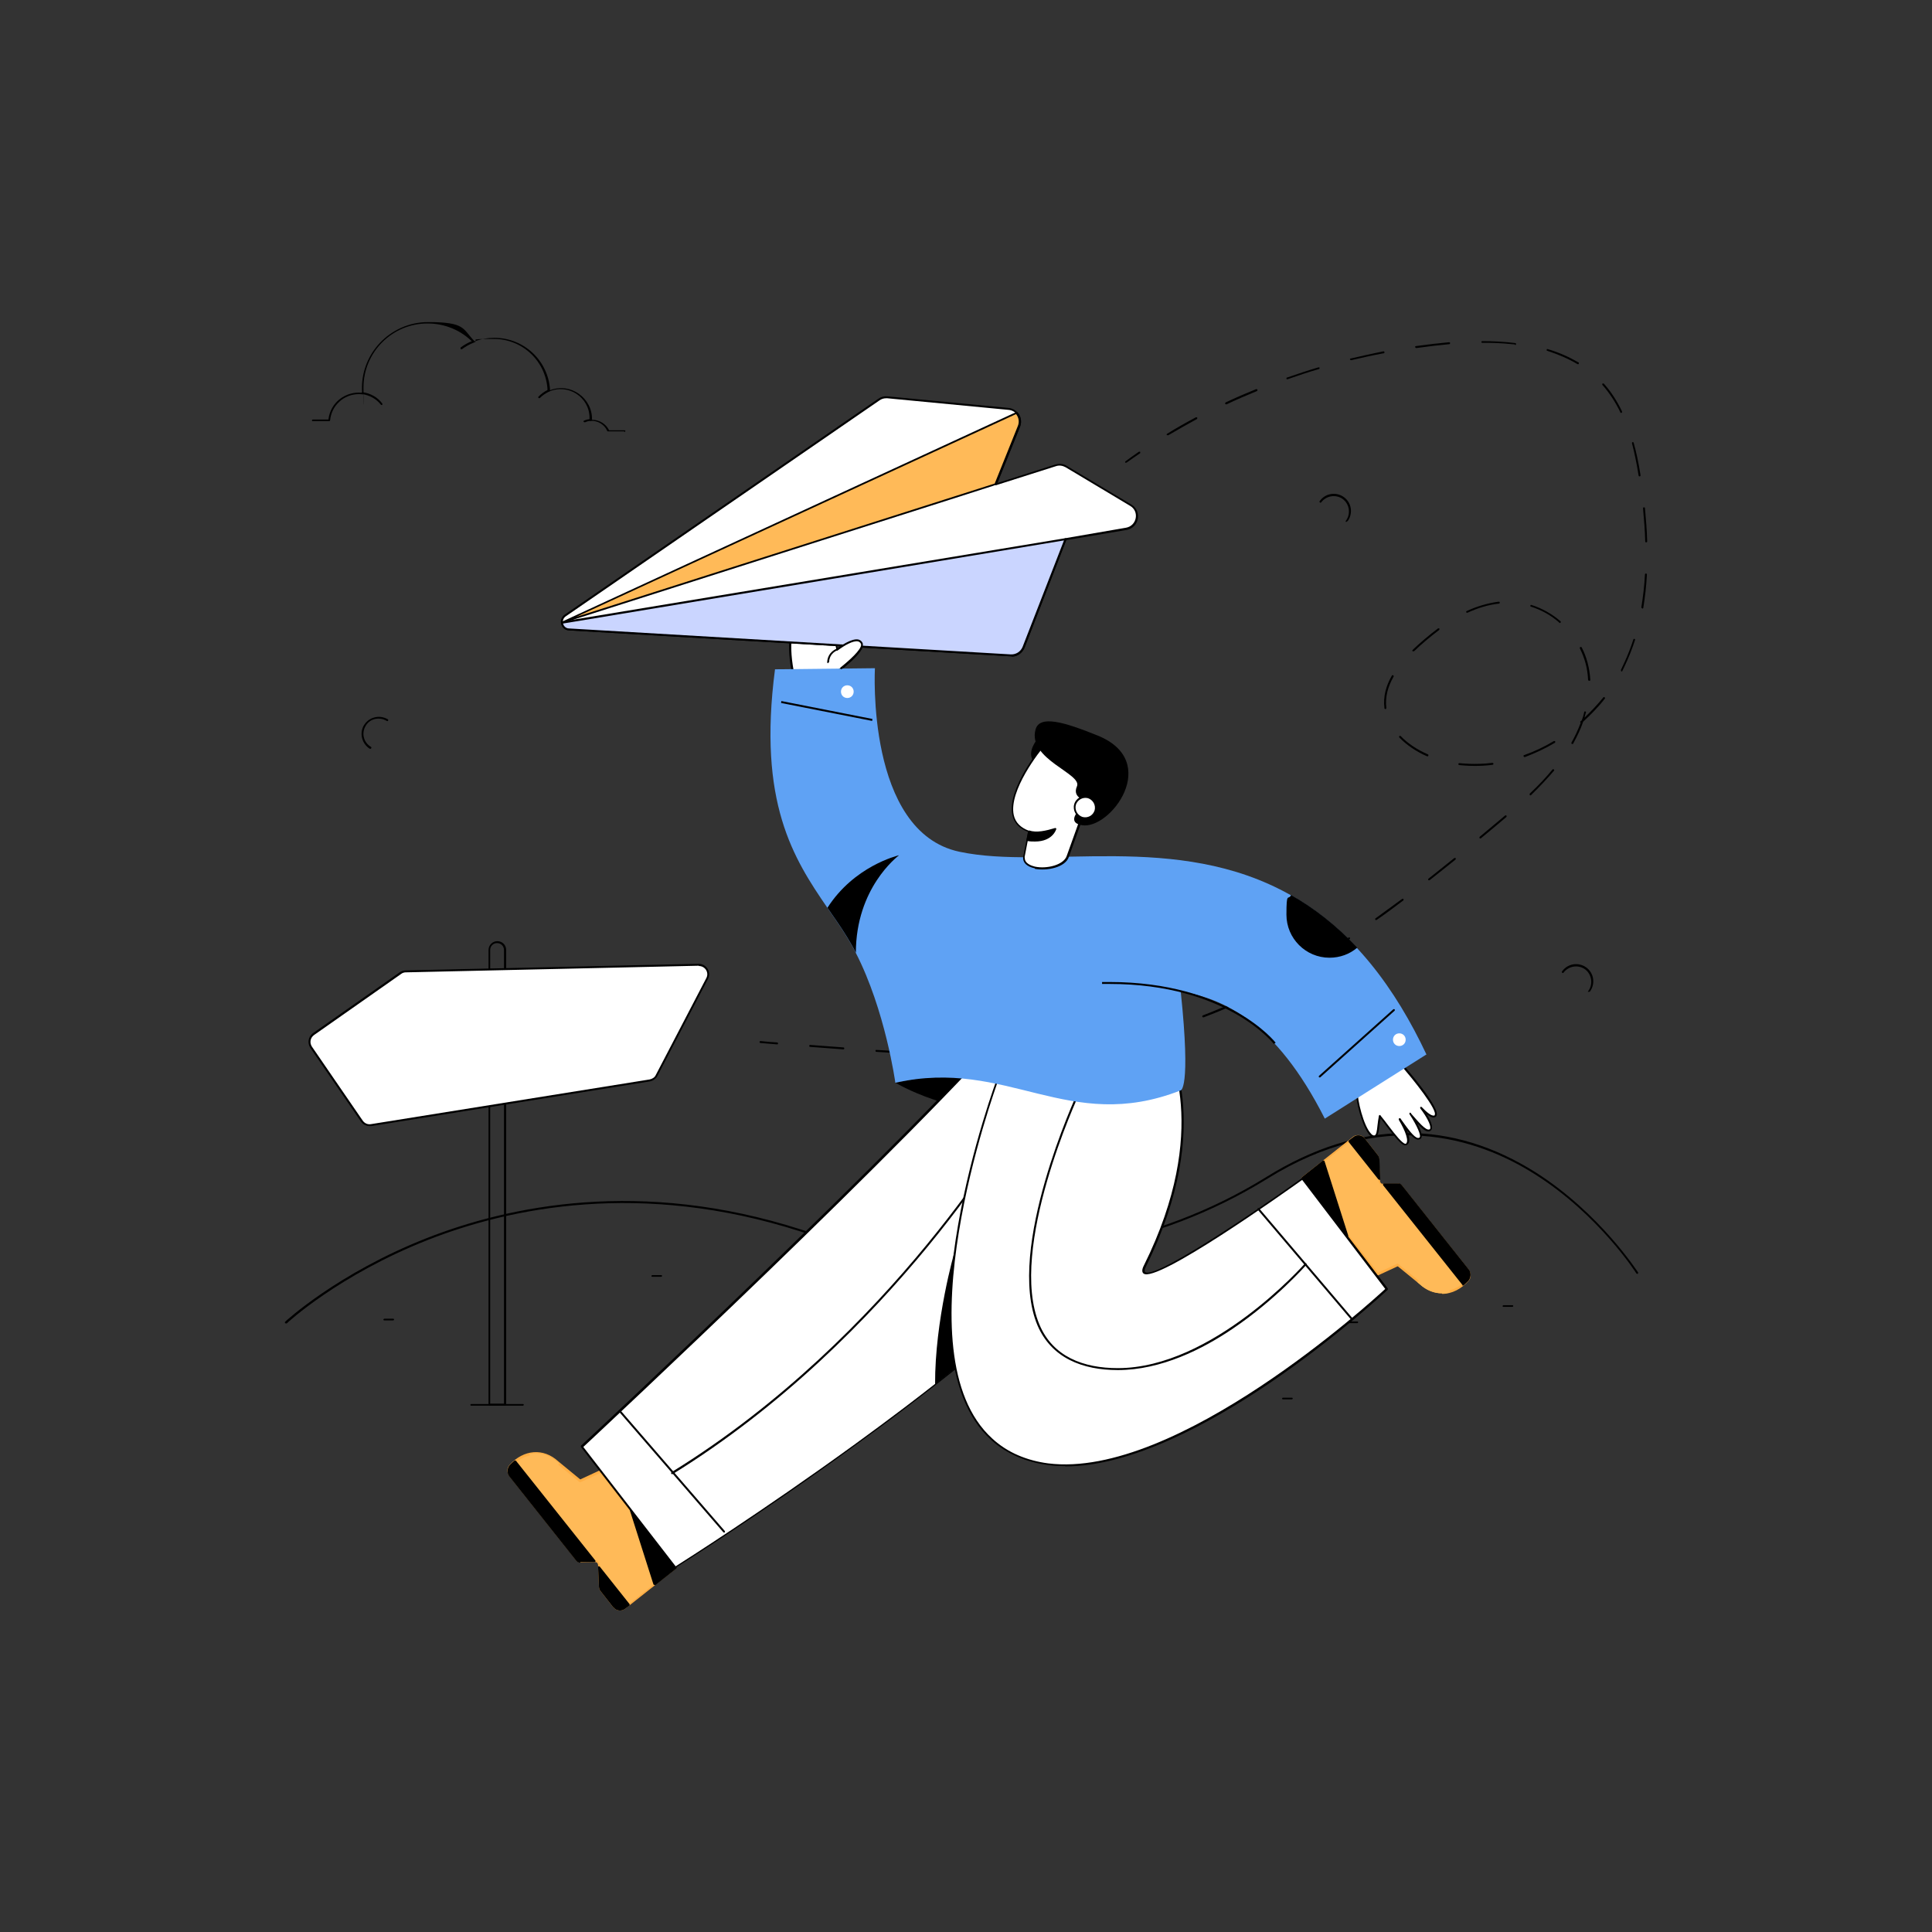 <?xml version="1.0" encoding="UTF-8"?>
<svg xmlns="http://www.w3.org/2000/svg" version="1.1" viewBox="0 0 700 700">
  <rect x="0" y="0" width="700" height="700" fill="#333333" stroke="none"/>
  <defs>
    <style>
      .cls-1 {
        fill: #ffba58;
      }

      .cls-2 {
        fill: #fff;
      }

      .cls-3 {
        fill: #5fa2f4;
      }

      .cls-4 {
        fill: #cad5ff;
      }

      .cls-5 {
        fill: #ffae44;
      }
    </style>
  </defs>
  <!-- Generator: Adobe Illustrator 28.7.1, SVG Export Plug-In . SVG Version: 1.2.0 Build 142)  -->
  <g>
    <g id="Layer_1">
      <g id="Send">
        <g>
          <g>
            <path d="M103.6,479.5c0,0-.2,0-.3-.1-.1-.1-.1-.4,0-.5.2-.2,19-17.6,51.3-30.3,29.8-11.7,77.5-21.8,135.7-3.1.2,0,22.4,7.7,54.1,9.2,29.3,1.3,72.9-2.5,114.5-28.3,34.1-21.2,67.4-20.7,97.7-1.5,23.2,14.8,36.7,35.9,36.9,36.1.1.2,0,.4-.1.5-.2.1-.4,0-.5-.1-.1-.2-13.6-21.3-36.7-35.9-21.3-13.5-55.4-24.2-96.9,1.5-41.8,25.9-85.6,29.8-114.9,28.4-31.8-1.4-54.1-9.1-54.3-9.2-57.9-18.6-105.5-8.6-135.2,3.1-32.2,12.7-50.9,30-51,30.2,0,0-.2,0-.2,0Z"/>
            <path d="M468.1,507h-3.3c-.2,0-.3-.2-.3-.3s.2-.3.3-.3h3.3c.2,0,.3.2.3.3s-.2.3-.3.3Z"/>
            <path d="M491.8,479.4h-3.3c-.2,0-.3-.2-.3-.3s.2-.3.3-.3h3.3c.2,0,.3.2.3.3s-.2.3-.3.3Z"/>
            <path d="M548,473.5h-3.3c-.2,0-.3-.2-.3-.3s.2-.3.3-.3h3.3c.2,0,.3.2.3.3s-.2.3-.3.3Z"/>
            <path d="M142.5,478.4h-3.3c-.2,0-.3-.2-.3-.3s.2-.3.3-.3h3.3c.2,0,.3.2.3.3s-.2.3-.3.3Z"/>
            <path d="M238,507.8h-3.3c-.2,0-.3-.2-.3-.3s.2-.3.3-.3h3.3c.2,0,.3.2.3.3s-.2.3-.3.3Z"/>
            <path d="M239.6,462.6h-3.3c-.2,0-.3-.2-.3-.3s.2-.3.3-.3h3.3c.2,0,.3.2.3.3s-.2.3-.3.3Z"/>
            <path d="M182.9,509.3h-5.6c-.2,0-.3-.2-.3-.3v-164.8c0-1.7,1.4-3.2,3.2-3.2s3.2,1.4,3.2,3.2v164.8c0,.2-.2.3-.3.3ZM177.7,508.6h4.9v-164.4c0-1.4-1.1-2.5-2.5-2.5s-2.5,1.1-2.5,2.5v164.4Z"/>
            <g>
              <path class="cls-2" d="M256.2,354.5l-18.3,35.1c-.5.9-1.4,1.6-2.5,1.8l-101,16.2c-1.3.2-2.6-.3-3.3-1.4l-18.4-26.8c-1-1.5-.7-3.6.8-4.7l31.5-22.1c.5-.4,1.2-.6,1.9-.6l106.2-2.4c2.6,0,4.3,2.7,3.1,5Z"/>
              <path d="M133.9,408c-1.2,0-2.4-.6-3.1-1.6l-18.4-26.8c-1.1-1.7-.7-4,.9-5.2l31.5-22.1c.6-.4,1.3-.7,2.1-.7l106.2-2.4c2.8,0,4.7,2.9,3.4,5.5l-.3-.2.3.2-18.3,35.1c-.5,1-1.6,1.8-2.7,2l-101,16.2c-.2,0-.4,0-.6,0ZM253.2,349.9h0l-106.2,2.4c-.6,0-1.2.2-1.7.6l-31.5,22.1c-1.4,1-1.7,2.8-.8,4.2l18.4,26.8c.7,1,1.8,1.5,3,1.3l101-16.2c.9-.2,1.8-.7,2.2-1.6l18.3-35.1c1.1-2-.4-4.4-2.7-4.4Z"/>
            </g>
            <path d="M189.5,509.3h-18.8c-.2,0-.3-.2-.3-.3s.2-.3.3-.3h18.8c.2,0,.3.2.3.3s-.2.3-.3.3Z"/>
          </g>
          <g>
            <path class="cls-2" d="M510.9,403.4c2.7,3.3,5.5,6.8,7.1,6.1,1.8-.9-1.1-5.6-3.1-8.2,2.1,2.2,4.5,4,5.2,2.9,1.8-2.5-13.4-19.8-13.4-19.8l-15.1,10.4c-.3,3.9,3.2,16.9,6.2,16.9,1.6,0,1.3-3.7,2-7.4,4.3,5.3,8.2,11.3,9.7,10.1,1.6-1.3-.4-5.7-2.5-9.1,3,4.3,5.7,8.2,7.4,7,1.2-.9-1.5-5.8-3.6-8.9Z"/>
            <path d="M509.1,415c-1.5-.2-3.7-3.1-6.6-6.8-.7-1-1.5-2-2.3-3-.2.9-.3,1.8-.4,2.6-.3,2.4-.5,4.3-1.9,4.3h0c-.5,0-1.1-.3-1.7-.9-2.7-3-5.2-12.9-4.9-16.3,0-.1,0-.2.1-.3l15.1-10.4c.1,0,.3,0,.5,0,2.6,2.9,15.3,17.6,13.4,20.2-.2.3-.5.4-.9.5-.7,0-1.7-.5-2.6-1.2,1.1,1.7,3,5.2,1.2,6.1-1.2.6-2.8-.8-4.6-2.8,1.2,2.3,2.2,4.8,1.2,5.6-.3.2-.7.3-1.1.3-1.1-.2-2.4-1.5-3.9-3.4.9,2.1,1.4,4.3.2,5.2-.2.2-.5.3-.8.2ZM500.2,404.2c1,1.2,1.9,2.4,2.8,3.6,2.5,3.3,5,6.4,6.1,6.6.1,0,.2,0,.3,0,1.1-.9,0-4.3-2.6-8.7,0-.2,0-.4.1-.5.2-.1.4,0,.5,0l.4.6c2.3,3.2,4.5,6.3,5.9,6.5.2,0,.4,0,.6-.1.8-.6-.9-4.4-3.6-8.5-.1-.2,0-.4,0-.5.1-.1.4,0,.5,0v.2c2.5,2.8,5.4,6.4,6.7,5.8.2,0,.3-.2.3-.4.3-1.3-1.6-4.6-3.6-7.2-.1-.1,0-.4,0-.5.1-.1.4-.1.5,0,1.9,2,3.5,3.2,4.4,3.1.2,0,.3,0,.3-.2,1.2-1.6-7.3-12.5-13.2-19.1l-14.7,10.2c-.2,3.4,2.2,12.9,4.8,15.6.4.5.8.7,1.2.7h0c.8,0,1-1.7,1.2-3.7.1-1.1.3-2.2.5-3.4,0-.3.4-.4.6-.2Z"/>
          </g>
          <g>
            <path d="M281.5,378.4c-2-.2-4-.3-6-.5-.2,0-.3-.2-.3-.4,0-.2.2-.3.4-.3,2,.2,4,.4,6,.5.2,0,.3.2.3.4,0,.2-.2.3-.4.3Z"/>
            <path d="M341.4,382.2c-.2,0-.3-.2-.3-.4,0-.2.2-.3.4-.3,4.1.1,9,.2,12,.1.2,0,.3.2.3.3,0,.2-.2.4-.3.4-.1,0-4.9,0-12-.1ZM365.5,382.1c-.2,0-.3-.1-.3-.3,0-.2.1-.4.3-.4,4.1-.2,8.1-.4,12-.7.2,0,.4.1.4.3s-.1.4-.3.4c-3.9.3-7.9.5-12,.7h0ZM329.5,381.8h0c-3.8-.2-7.7-.4-12-.7-.2,0-.3-.2-.3-.4,0-.2.1-.3.4-.3,4.3.3,8.2.5,12,.7.2,0,.3.2.3.4,0,.2-.2.3-.3.3ZM305.5,380.2s0,0,0,0c-4-.3-8-.6-12-.9-.2,0-.3-.2-.3-.4,0-.2.2-.3.4-.3,4,.3,8,.6,12,.9.2,0,.3.2.3.4,0,.2-.2.3-.3.3ZM389.1,379.9c0-.2.1-.4.3-.4,4-.5,8-1.1,11.8-1.8.2,0,.4,0,.4.3,0,.2,0,.4-.3.4-3.8.7-7.8,1.3-11.9,1.9-.2,0-.4-.1-.4-.3ZM412.7,375.6c0-.2,0-.4.3-.4,3.8-1,7.7-2.1,11.5-3.3.2,0,.4,0,.4.2,0,.2,0,.4-.2.4-3.8,1.2-7.7,2.3-11.6,3.3-.2,0-.4,0-.4-.3ZM435.6,368.4c0-.2,0-.4.2-.5,3.7-1.4,7.4-3,11.1-4.6.2,0,.4,0,.5.2,0,.2,0,.4-.2.5-3.7,1.7-7.4,3.2-11.1,4.6-.2,0-.4,0-.5-.2ZM457.5,358.6c0-.2,0-.4.2-.5,3.5-1.8,7-3.7,10.5-5.7.2,0,.4,0,.5.1,0,.2,0,.4-.1.5-3.5,2-7.1,3.9-10.6,5.7-.2,0-.4,0-.5-.2ZM478.4,346.7c-.1-.2,0-.4.1-.5,3.3-2.1,6.7-4.3,10.1-6.5.2-.1.4,0,.5,0,.1.2,0,.4,0,.5-3.4,2.3-6.8,4.5-10.1,6.6-.2.1-.4,0-.5-.1ZM498.3,333.3c-.1-.2,0-.4,0-.5,3.1-2.3,6.4-4.7,9.7-7.1.2-.1.4,0,.5,0,.1.2,0,.4,0,.5-3.3,2.5-6.5,4.9-9.7,7.1-.1.1-.4,0-.5,0ZM517.5,318.9c-.1-.2,0-.4,0-.5,3-2.4,6.2-4.9,9.4-7.5.2-.1.4,0,.5,0,.1.2,0,.4,0,.5-3.2,2.6-6.4,5.1-9.4,7.5-.2.1-.4,0-.5,0ZM536.1,303.7c-.1-.1-.1-.4,0-.5,2.5-2.1,6.7-5.6,9.2-7.7.1-.1.4-.1.5,0,.1.1.1.4,0,.5-2.5,2.1-6.7,5.7-9.2,7.7-.1.1-.4.1-.5,0ZM554.3,288c-.1-.1-.1-.4,0-.5,3.2-3,5.9-5.9,8.2-8.7.1-.1.3-.2.5,0,.1.1.2.3,0,.5-2.4,2.8-5.1,5.7-8.3,8.8-.1.1-.4.1-.5,0ZM534.2,277.5c-2.9,0-5.3-.3-5.5-.3-.2,0-.3-.2-.3-.4,0-.2.2-.3.4-.3.2,0,5.4.7,11.9-.1.2,0,.4.1.4.3,0,.2-.1.4-.3.4-2.2.3-4.4.4-6.6.4ZM552,274c0-.2,0-.4.2-.4,3.7-1.3,7.3-3,10.8-5.1.2,0,.4,0,.5.1,0,.2,0,.4-.1.5-3.5,2.1-7.2,3.8-10.9,5.2-.2,0-.4,0-.4-.2ZM517,274c-3.9-1.7-7.4-4.1-10-6.8-.1-.1-.1-.4,0-.5.1-.1.4-.1.5,0,2.5,2.6,5.9,4.9,9.8,6.6.2,0,.3.3.2.5,0,.2-.3.3-.5.2ZM569.5,269.5c-.2,0-.2-.3-.1-.5,1.3-2.3,2.4-4.7,3.3-7.1-.2-.1-.2-.4,0-.6.1-.1.3-.2.4-.3.4-1,.7-2,.9-3,0-.2.2-.3.4-.2.2,0,.3.2.2.4-.2.6-.4,1.2-.5,1.8,2.4-2.3,4.7-4.7,6.8-7.3.1-.2.3-.2.5,0,.2.1.2.3,0,.5-2.3,3-5,5.7-7.8,8.3-.9,2.7-2.2,5.3-3.6,7.9,0,.2-.3.2-.5.1ZM501.6,256.5c-.5-4.1.6-8.1,2.7-11.7,0-.2.3-.2.5-.1s.2.3.1.5c-2,3.5-3.1,7.3-2.6,11.3,0,.2-.1.4-.3.4-.2,0-.4-.1-.4-.3ZM575.7,246.6c-.2,0-.3-.1-.3-.3-.2-4.3-1.3-8-3-11.4,0-.2,0-.4.2-.5.2,0,.4,0,.5.2,1.8,3.5,2.8,7.3,3.1,11.7,0,.2-.1.4-.3.4h0ZM587.5,243.2c-.2,0-.2-.3-.2-.5,0-.1,2.5-4.8,4.5-11,0-.2.3-.3.4-.2.2,0,.3.3.2.4-2,6.1-4,9.9-4.6,11.2,0,.2-.3.2-.5.2ZM511.8,236c-.1-.1-.1-.4,0-.5,2.6-2.5,6-5.4,9.2-7.8.2-.1.4,0,.5,0,.1.2,0,.4,0,.5-3.2,2.4-6.5,5.2-9.1,7.7-.1.1-.4.1-.5,0ZM565,225.6c-3.1-2.7-6.5-4.6-10.3-5.8-.2,0-.3-.3-.2-.4,0-.2.3-.3.4-.2,3.8,1.2,7.4,3.2,10.5,5.9.1.1.2.3,0,.5-.1.1-.4.2-.5,0ZM531.2,221.9c0-.2,0-.4.2-.5,3.9-1.8,7.8-2.9,11.6-3.4.2,0,.4.1.4.3,0,.2-.1.4-.3.4-3.7.4-7.5,1.5-11.4,3.3-.2,0-.4,0-.5-.2ZM595,220.4c-.2,0-.3-.2-.3-.4.6-3.8,1.1-7.8,1.3-11.9,0-.2.2-.3.4-.3.2,0,.3.2.3.4-.2,4.2-.7,8.2-1.3,12,0,.2-.2.3-.4.3ZM596.4,196.5c-.2,0-.3-.1-.3-.3-.1-3.8-.4-7.7-.8-12,0-.2.1-.4.3-.4.2,0,.4.1.4.3.4,4.3.7,8.2.8,12,0,.2-.1.4-.3.4h0ZM593.7,172.3c-.7-4.4-1.5-8.2-2.4-11.7,0-.2,0-.4.2-.4.2,0,.4,0,.4.2,1,3.5,1.8,7.4,2.5,11.8,0,.2-.1.4-.3.4-.2,0-.4,0-.4-.3ZM422.7,157.7c0-.2,0-.4.1-.5,3.4-2.1,6.9-4.1,10.5-6,.2,0,.4,0,.5.1,0,.2,0,.4-.1.5-3.5,1.9-7,3.9-10.4,5.9-.2,0-.4,0-.5-.1ZM587.1,149.4c-1.8-3.7-4-7.1-6.5-9.9-.1-.1-.1-.4,0-.5.1-.1.4-.1.5,0,2.6,2.9,4.8,6.3,6.6,10.1,0,.2,0,.4-.2.5-.2,0-.4,0-.5-.2ZM443.9,146.3c0-.2,0-.4.2-.5,3.6-1.7,7.3-3.3,11-4.8.2,0,.4,0,.5.2,0,.2,0,.4-.2.5-3.7,1.5-7.4,3.1-11,4.8-.2,0-.4,0-.5-.2ZM466.1,137.2c0-.2,0-.4.2-.4,3.8-1.3,7.6-2.6,11.4-3.7.2,0,.4,0,.4.2,0,.2,0,.4-.2.4-3.8,1.1-7.7,2.4-11.4,3.7-.2,0-.4,0-.4-.2ZM571.5,131.9c-3.2-1.9-6.9-3.5-10.9-4.8-.2,0-.3-.3-.2-.4,0-.2.2-.3.4-.2,4.1,1.2,7.8,2.9,11.1,4.8.2,0,.2.3.1.5-.1.2-.3.2-.5.1ZM489.1,130.3c0-.2,0-.4.3-.4,3.9-.9,7.8-1.8,11.8-2.6.2,0,.4,0,.4.3s0,.4-.3.4c-3.9.7-7.8,1.6-11.7,2.5-.2,0-.4,0-.4-.3ZM512.7,125.8c0-.2.1-.4.3-.4,4.3-.6,8.7-1.1,12-1.4.2,0,.4.1.4.3s-.1.4-.3.4c-3.3.3-7.6.8-11.9,1.4-.2,0-.4-.1-.4-.3ZM548.9,124.8c-5.5-.6-9.4-.6-11.6-.6h-.3c-.2,0-.3-.2-.3-.3s.2-.3.3-.3c4.1,0,8,.2,12,.7.2,0,.3.2.3.4,0,.2-.2.3-.4.3Z"/>
            <path d="M407.7,167.7c-.1-.2,0-.4,0-.5,1.6-1.2,3.2-2.3,4.9-3.5.2-.1.4,0,.5,0,.1.2,0,.4,0,.5-1.7,1.1-3.3,2.3-4.9,3.4-.2.1-.4,0-.5,0Z"/>
          </g>
          <g>
            <path class="cls-2" d="M302.3,244.1s11.4-8.2,10-11c-1.7-3.4-9,2.4-9,2.4,0,0-2.2-6.5.5-11.9,2.7-5.4-4.5-5.1-6.4,7,0,0,0-4.3,1.6-10.1,1.6-5.8-5.8-3.6-6.7,9.9,0,0-1.1-1.5-1.1-5.9,0-4.4-7.6.6-3.9,19.2l15.1.4Z"/>
            <path d="M287.2,244c-.2,0-.3-.1-.3-.3-2.6-13,.4-19.2,2.3-20.7.6-.4,1.1-.6,1.6-.3.3.1.8.6.8,1.7,0,2.1.3,3.5.5,4.4.7-6.8,3.2-10.8,5.3-11.6.7-.3,1.2-.2,1.7.2.6.5.7,1.7.3,3.1-.5,1.9-.9,3.7-1.2,5.2,1.4-3.9,3.4-5.5,4.6-5.8.7-.2,1.2,0,1.6.4.6.7.4,1.9-.3,3.4-2.2,4.4-1.1,9.6-.6,11.2,1.3-1,5.2-3.7,7.6-3.1.7.2,1.2.6,1.5,1.2,1.5,2.9-8.9,10.6-10.1,11.4-.2.1.7,0-15.3-.3ZM287.5,243.3l14.7.4c4.3-3.1,10.7-8.7,9.8-10.5-.2-.5-.6-.7-1-.8-2.5-.6-7.4,3.3-7.4,3.3-.2.2-.5,0-.5-.2,0-.3-2.2-6.8.5-12.2.7-1.4.7-2.3.4-2.6-.2-.3-.6-.2-.9-.2-1.3.4-4.2,2.9-5.3,10,0,.2-.2.3-.4.3-.2,0-.3-.2-.3-.4,0,0,0-4.5,1.7-10.2.3-1.2.3-2.1-.1-2.4-.3-.2-.7-.2-.9,0-1.7.7-4.5,4.6-5,12.4,0,.1-.1.3-.2.3-.1,0-.3,0-.4-.1,0,0-1.2-1.6-1.2-6.1,0-.6-.1-1-.4-1.1-.2-.1-.5,0-.9.3-2.1,1.6-4.3,8.1-2.1,19.7Z"/>
          </g>
          <g>
            <g>
              <path class="cls-2" d="M408,191.6l-22,3.8-15.2,39.1c-.7,1.9-2.6,3.1-4.6,2.9l-160-9.4c-2.6-.1-3.6-3.6-1.4-5.1l113.6-78.2c.9-.6,2-.9,3.1-.8l43.9,4.2c3,.3,5,3.4,3.9,6.3l-8.5,21,21.7-6.9c1.3-.4,2.7-.2,3.8.4l23.4,14c3.7,2.2,2.6,7.8-1.6,8.6Z"/>
              <path d="M366.5,237.8c-.1,0-.2,0-.3,0l-160-9.4c-3-.2-4.1-4-1.6-5.7l113.6-78.2c1-.7,2.1-1,3.3-.9l43.9,4.2c3.2.3,5.4,3.6,4.2,6.8l-8.2,20.4,21-6.7c1.4-.4,2.9-.3,4.1.5l23.4,14c4,2.4,2.8,8.4-1.7,9.2h0l-21.9,3.7-15.1,39c-.8,1.9-2.6,3.2-4.6,3.2ZM321,144.3c-.9,0-1.7.3-2.4.8l-113.6,78.2c-1.9,1.3-1.1,4.3,1.2,4.4l160,9.4c1.9.1,3.6-1,4.3-2.7l15.2-39.2c0-.1.1-.2.3-.2l22-3.8c3.9-.7,4.9-5.9,1.5-7.9l-23.4-14c-1.1-.6-2.3-.8-3.5-.4l-21.7,6.9c-.3,0-.5-.2-.4-.5l8.5-21c1.1-2.7-.8-5.6-3.6-5.8l-43.9-4.2c-.1,0-.3,0-.4,0ZM408,191.6h0,0Z"/>
            </g>
            <g>
              <path class="cls-1" d="M369.2,154.5l-8.5,21-157.2,50.1,164.7-76c1.2,1.2,1.6,3.1,1,4.9Z"/>
              <path d="M203.6,226c-.4,0-.5-.5-.1-.7l164.7-76c.1,0,.3,0,.4,0,1.3,1.4,1.7,3.4,1,5.2,0,0,0,0,0,0l-8.5,21c-.1.3,6.8-2.1-157.4,50.3,0,0,0,0-.1,0ZM368.2,150l-159.4,73.5,151.6-48.3,8.4-20.9c.6-1.5.3-3.1-.7-4.3ZM369.2,154.5h0,0Z"/>
            </g>
            <g>
              <path class="cls-4" d="M386,195.4l-15.2,39.1c-.7,1.9-2.6,3.1-4.6,2.9l-160-9.4c-1.5,0-2.5-1.2-2.6-2.5l182.4-30.2Z"/>
              <path d="M366.5,237.8c-.1,0-.2,0-.3,0l-160-9.4c-1.8,0-2.8-1.5-2.9-2.8,0-.2.1-.4.3-.4l182.4-30.2c.3,0,.5.2.4.5l-15.2,39.2c-.8,1.9-2.6,3.2-4.6,3.2ZM204,225.9c.2.9,1,1.8,2.2,1.8l160,9.4c1.9.1,3.6-1,4.3-2.7l15-38.6-181.4,30.1Z"/>
            </g>
          </g>
          <g>
            <g>
              <g>
                <path class="cls-1" d="M244.8,568l-18.6,14.7c-1.1.9-2.8.7-3.7-.4l-4.7-6c-.3-.4-.5-1-.6-1.6l-.3-7.5c0-.9-.6-1.5-1.2-1.5h-5.6c-.5.1-.9-.1-1.2-.5l-24.2-30.5c-.8-1-.8-2.7.1-3.7,4.9-5.3,11.8-6,17.1-1.2l.6.5,7.5,6.2,7.3-3.4,27.3,34.9Z"/>
                <path class="cls-5" d="M222.3,582.5l-4.7-6c-.4-.5-.6-1.1-.6-1.8l-.3-7.5c0-.7-.4-1.2-.9-1.2s-5.7.1-5.6.1c-.6,0-1.1-.3-1.5-.8l-24.2-30.5c-.9-1.2-.9-3,.2-4.1,5-5.5,12.2-6.2,17.6-1.2,10.9,9,7.2,5.9,8,6.5l7.1-3.3c.1,0,.3,0,.4.1l27.3,34.9c.1.2,0,.4,0,.5l-18.6,14.7c-1.3,1-3.2.8-4.2-.5ZM215.8,565.4c.8,0,1.5.8,1.6,1.9l.3,7.5c0,.5.2,1,.5,1.4l4.7,6c.8,1,2.2,1.1,3.2.4l18.3-14.5-26.9-34.4-7.1,3.3c-.1,0-.3,0-.4,0l-8.2-6.7c-5.2-4.7-12-4-16.7,1.2-.8.9-.8,2.3-.1,3.2l24.2,30.5c.3.3.6.5.9.5h5.6c0-.1,0-.1,0-.1Z"/>
              </g>
              <g>
                <polygon points="228.4 547.1 237.1 574.1 244.8 568 228.4 547.1"/>
                <path d="M236.8,574.2l-8.6-27c0-.2,0-.3.2-.4.1,0,.3,0,.4,0l16.4,20.9c.1.2,0,.4,0,.5l-7.7,6.1c-.2.1-.5,0-.6-.2ZM229.4,548.8l7.9,24.7,7-5.6-14.9-19.1Z"/>
              </g>
              <g>
                <g>
                  <path d="M227.8,581.5l-1.6,1.2c-1.1.9-2.8.7-3.7-.4l-4.7-6c-.3-.4-.5-1-.5-1.6l-.3-6.9,10.8,13.6Z"/>
                  <path d="M222.3,582.5l-4.7-6c-.4-.5-.6-1.1-.6-1.8l-.3-6.9c0-.2,0-.3.2-.3.1,0,.3,0,.4.1l10.8,13.6c.1.2,0,.4,0,.5l-1.6,1.2c-1.3,1-3.2.8-4.2-.5ZM217.4,568.9l.2,5.8c0,.5.2,1,.5,1.4l4.7,6c.7.9,2.2,1.2,3.2.4l1.3-1-9.9-12.5Z"/>
                </g>
                <g>
                  <path d="M215.3,565.7h-5.1c-.5.1-.9-.1-1.2-.5l-24.2-30.5c-.8-1-.7-2.7.1-3.7.5-.6,1.1-1.1,1.6-1.5l28.8,36.2Z"/>
                  <path d="M210.2,566.2c-.6,0-1.1-.3-1.5-.8l-24.2-30.5c-.9-1.1-.8-3,.2-4.1.5-.5,1.1-1.1,1.7-1.6.2-.1.4,0,.5,0l28.8,36.2c.2.2,0,.6-.3.6h-5.1c0,0,0,0,0,0ZM186.5,530c-.5.4-.9.8-1.3,1.3-.7.8-.8,2.3-.1,3.2l24.2,30.5c.3.3.6.5.9.5h4.4c0,0-28.1-35.5-28.1-35.5Z"/>
                </g>
              </g>
            </g>
            <path class="cls-1" d="M202.7,530.3c-3.8,3.1-9.6,1.2-10.9-3.5,3.5-.8,7.2.2,10.3,3l.6.5Z"/>
          </g>
          <g>
            <g>
              <g>
                <path class="cls-1" d="M471.9,426.9l18.6-14.7c1.1-.9,2.8-.7,3.7.4l4.7,6c.3.4.5,1,.6,1.6l.3,7.5c0,.9.6,1.5,1.2,1.5h5.6c.5-.1.9.1,1.2.5l24.2,30.5c.8,1,.8,2.7-.1,3.7-4.9,5.3-11.8,6-17.1,1.2-11.2-9.2-7.3-6-8.2-6.7l-7.3,3.4-27.3-34.9Z"/>
                <path class="cls-5" d="M522.5,468.6c-2.9,0-5.7-1.1-8.1-3.3-10.9-8.9-7.2-5.9-8-6.5l-7.1,3.3c-.1,0-.3,0-.4-.1l-27.3-34.9c-.1-.2,0-.4,0-.5l18.6-14.7c1.3-1,3.2-.8,4.2.5l4.7,6c.4.5.6,1.1.6,1.8l.3,7.5c0,.7.4,1.2.9,1.2h5.6c0-.1,0-.1,0-.1.6,0,1.1.3,1.5.8l24.2,30.5c.9,1.2.9,3-.2,4.1-2.5,2.7-5.8,4.6-9.5,4.6ZM506.5,458c0,0,.2,0,.2,0l8.2,6.7c5.2,4.7,12,4,16.7-1.2.8-.9.8-2.3.1-3.2l-24.2-30.5c-.3-.3-.6-.5-.9-.5h-5.6c-.8.1-1.5-.7-1.6-1.8l-.3-7.5c0-.5-.2-1-.5-1.4l-4.7-6c-.8-1-2.2-1.1-3.2-.4l-18.3,14.5,26.9,34.4,7.1-3.3s0,0,.1,0Z"/>
              </g>
              <g>
                <polygon points="488.3 447.8 479.6 420.8 471.9 426.9 488.3 447.8"/>
                <path d="M488,448l-16.4-20.9c-.1-.2,0-.4,0-.5l7.7-6.1c.2-.1.5,0,.6.2l8.6,27c0,.2,0,.3-.2.4-.1,0-.3,0-.4,0ZM472.4,426.9l14.9,19.1-7.9-24.7-7,5.6Z"/>
              </g>
              <g>
                <g>
                  <path d="M488.9,413.4l1.6-1.2c1.1-.9,2.8-.7,3.7.4l4.7,6c.3.4.5,1,.5,1.6l.3,6.9-10.8-13.6Z"/>
                  <path d="M499.7,427.4c-.1,0-.2,0-.3-.1l-10.8-13.6c0,0,0-.2,0-.3s0-.2.1-.2l1.6-1.2c1.3-1.1,3.2-.8,4.2.5l4.7,6c.4.5.6,1.1.6,1.8l.3,6.9c0,.2,0,.3-.2.3,0,0,0,0-.1,0ZM489.4,413.4l9.9,12.5-.2-5.8c0-.5-.2-1-.5-1.4l-4.7-6c-.8-1-2.2-1.2-3.2-.4l-1.3,1Z"/>
                </g>
                <g>
                  <path d="M501.4,429.1h5.1c.5-.1.9.1,1.2.5l24.2,30.5c.8,1,.7,2.7-.1,3.7-.5.6-1.1,1.1-1.6,1.5l-28.8-36.2Z"/>
                  <path d="M529.9,465.6l-28.8-36.2c0-.1,0-.2,0-.4,0-.1.2-.2.3-.2h5.1c.6-.2,1.1.2,1.5.7l24.2,30.5c.9,1.1.8,3-.2,4.1-.5.5-1.1,1.1-1.7,1.6-.1.1-.4.1-.5,0ZM502.1,429.5l28.1,35.4c.5-.4.9-.8,1.3-1.3.7-.8.8-2.3.1-3.2l-24.2-30.5c-.3-.3-.6-.5-.9-.5h-4.4Z"/>
                </g>
              </g>
            </g>
            <g>
              <path d="M514,464.5c3.8-3.1,9.6-1.2,10.9,3.5-3.5.8-7.2-.2-10.3-3l-.6-.5Z"/>
              <path class="cls-1" d="M522.5,468.6c-2.9,0-5.7-1.1-8.1-3.3l-.6-.5c-.2-.1-.2-.4,0-.5,4-3.3,10.1-1.3,11.5,3.7,0,.2,0,.4-.3.4-.8.2-1.6.3-2.5.3Z"/>
            </g>
          </g>
          <path d="M324.5,392.3s19.9,12.4,50.5,11.6c30.6-.8-9.2-19.6-9.2-19.6l-41.4,8Z"/>
          <path class="cls-2" d="M426.9,398.8c0,22.6-30.6,55.1-66.7,85.5-7,5.9-14.2,11.7-21.4,17.3-3.6,2.8-7.3,5.6-10.9,8.4-6.2,4.8-12.5,9.4-18.5,13.7-35.3,25.7-64.8,44.1-64.8,44.1l-33.9-43.8s118-109.8,159.4-157.8c10.7-12.4,56.7-12.7,56.7,32.5Z"/>
          <path d="M244.4,568.1l-33.9-43.8c-.1-.1,0-.3,0-.5,1.2-1.1,118.5-110.4,159.4-157.8,11.1-12.8,57.3-12.5,57.3,32.7s-22.5,48.4-66.8,85.8c-6.9,5.8-14.1,11.6-21.4,17.3-3.3,2.6-6.7,5.2-10.9,8.4-6,4.6-12.3,9.2-18.5,13.7-34.9,25.4-64.5,43.9-64.8,44.1-.1,0-.3,0-.5,0ZM211.3,524.2l33.5,43.3c3-1.9,31.4-19.9,64.5-43.9,6.2-4.5,12.4-9.1,18.5-13.7,4.2-3.2,7.6-5.8,10.9-8.4,7.3-5.7,14.5-11.5,21.4-17.3,44.1-37.2,66.5-65.9,66.5-85.3s-14-33.8-22.3-36.8c-13.3-4.9-28.5-1.5-33.8,4.6-40,46.4-153.3,152.1-159.2,157.6Z"/>
          <path d="M360.2,484.3c-7,5.9-14.2,11.7-21.4,17.3-.1-23.3,7-47.9,7-47.9l14.4,30.5Z"/>
          <path d="M243.2,533.9c-.1-.2,0-.4.1-.5,80-49.3,124.7-127.5,125.1-128.3,0-.2.3-.2.5-.1.2,0,.2.3.1.5-.4.8-45.2,79.1-125.3,128.6-.2,0-.4,0-.5-.1Z"/>
          <path class="cls-2" d="M502.4,467s-74.2,69.7-122.8,63.5c-7.7-1-14.8-3.9-20.4-9-34.9-31.7,2.4-130.9,2.4-130.9l60.3-13.8s6.5,10.2,6.6,29.2c0,7.2-.8,15.8-3.4,25.5-2.1,8.2-5.4,17.2-10.3,27.1-7.2,14.6,57-31.5,57-31.5l30.5,40.1Z"/>
          <path d="M385.9,531.2c-2.1,0-4.2-.1-6.2-.4-7.6-1-14.9-3.9-20.6-9.1-18.2-16.5-16.6-51.3-12-77.7,4.9-28.5,14.2-53.4,14.3-53.6,0-.1.1-.2.2-.2l60.3-13.8c.1,0,.3,0,.4.2.2.3,18.6,30.2-7,82.1-.6,1.1-.7,1.9-.4,2.2,3.1,2.6,35.7-18.9,56.9-34.1.2-.1.4,0,.5,0l30.5,40c.1.1,0,.3,0,.5-.2.2-18.8,17.6-43.2,34.1-20.7,14-49.5,29.9-73.6,29.9ZM361.9,390.8c-1.7,4.7-36.1,99.8-2.4,130.4,5.6,5.2,12.7,8,20.2,9,46.5,5.9,117.6-58.9,122.2-63.2l-30.1-39.5c-6.6,4.7-53,37.7-57.5,33.9-.6-.5-.6-1.5.2-3,24.4-49.2,8.8-78.4,7.2-81.2l-59.9,13.7Z"/>
          <path d="M405,496.4c-12.7,0-24-4.3-29.1-16.2-11.7-27.8,14.2-83.5,14.4-84.1,0-.2.3-.3.5-.2.2,0,.3.3.2.5-.3.6-26,56-14.4,83.5,4.9,11.7,16,15.8,28.4,15.8,34.3,0,67.4-37.5,67.8-37.9.1-.1.3-.2.5,0,.1.1.2.3,0,.5-.1.1-11,12.5-26.5,23-11,7.5-26.1,15.1-41.8,15.1Z"/>
          <path class="cls-3" d="M516.9,382l-36.9,23.3c-18-35.6-37.1-43.5-52.2-46.1,3.8,36.2-.1,35.9-.1,35.9-40.7,15.9-62.6-11.9-103.3-2.8,0,0-3.6-26.3-14.4-47.2-1-2-2.1-3.9-3.2-5.7-2.2-3.6-4.6-7-7.1-10.6-12.2-17.8-25.2-38-18.9-86.3l36.2-.4s-3.3,59.3,30.6,66.5c31.5,6.7,78.7-7.6,120,15.7,22.7,12.8,38.1,34.1,49.2,57.7Z"/>
          <path d="M262.1,555.2l-37.8-43.7c-.1-.1-.1-.4,0-.5.1-.1.4-.1.5,0l37.8,43.7c.1.1.1.4,0,.5-.1.1-.4.1-.5,0Z"/>
          <path d="M489.6,478.2l-33.9-39.9c-.1-.1-.1-.4,0-.5.1-.1.4-.1.5,0l33.9,39.9c.1.1.1.4,0,.5-.2.1-.4.1-.5,0Z"/>
          <path d="M300,240.3h0c-.2,0-.3-.2-.3-.4.2-3.8,3.5-4.9,3.6-4.9.2,0,.4,0,.4.2,0,.2,0,.4-.2.4-.1,0-2.9.9-3.1,4.2,0,.2-.2.3-.3.3Z"/>
          <polygon points="316 261.2 283 254.7 283.1 254 316.1 260.5 316 261.2"/>
          <path class="cls-2" d="M309.3,250.6c0,1.3-1,2.3-2.3,2.3s-2.3-1-2.3-2.3,1-2.3,2.3-2.3,2.3,1,2.3,2.3Z"/>
          <path d="M325.7,309.9c-.6.5-15.6,11.9-15.6,35.3-1-2-2.1-3.9-3.2-5.7-2.2-3.6-4.6-7-7.1-10.6,9.7-15.1,25.2-18.8,25.8-19Z"/>
          <g>
            <path d="M226.1,156.3h-5.8c-.1,0-.3,0-.3-.2-1-2.3-3.5-3.8-6-3.6-.2,0-.4-.2-.4-.4,0-.2,0-.5,0-.7,0-7.5-7.8-12.6-14.7-9.5-.2,0-.5,0-.5-.3-.4-10.6-9-18.8-19.5-18.8s-4.8.4-7.1,1.3c-.1,0-.3,0-.4,0-4.4-4.5-10.3-6.9-16.5-6.9-12.8,0-23.2,10.4-23.2,23.2s.2,2.1,0,2.4c-.2.2-.4,0-1.7,0-5.4,0-9.9,4.1-10.4,9.5,0,.2-.2.3-.3.3h-6c-.2,0-.3-.2-.3-.3s.2-.3.3-.3h5.7c.7-6.2,6.2-10.3,12.2-9.7-1-13.9,10.1-25.6,23.9-25.6s12.4,2.5,16.9,7c2.3-.9,4.7-1.3,7.1-1.3,10.8,0,19.6,8.3,20.2,19,7.4-2.9,15.4,2.8,15.2,10.7,2.8,0,5.1,1.6,6.2,3.8h5.6c.2,0,.3.2.3.3s-.2.3-.3.3Z"/>
            <path d="M138,146.6c-1.7-2.1-4.1-3.4-6.7-3.8-.2,0-.3-.2-.3-.4s.2-.3.4-.3c2.8.4,5.4,1.8,7.1,4.1.1.2,0,.4,0,.5-.1.1-.4,0-.5,0Z"/>
            <path d="M195.1,144.2c-.1-.1-.1-.4,0-.5,1-1,2.2-1.9,3.5-2.5.2,0,.4,0,.5.2,0,.2,0,.4-.2.5-1.2.6-2.3,1.3-3.3,2.3-.1.1-.4.1-.5,0Z"/>
            <path d="M211.4,152.9c0-.2,0-.4.2-.5.7-.3,1.5-.5,2.3-.6.2,0,.4.1.4.3,0,.2-.1.4-.3.4-.7,0-1.4.2-2,.5-.2,0-.4,0-.5-.2Z"/>
            <path d="M166.9,126.4c-.1-.2,0-.4,0-.5,1.3-1,2.8-1.8,4.3-2.4.2,0,.4,0,.5.2,0,.2,0,.4-.2.5-1.5.6-2.9,1.4-4.1,2.3-.2.1-.4,0-.5,0Z"/>
          </g>
          <g>
            <path class="cls-2" d="M304.9,242.1c3.3-2.6,8.4-7.1,7.4-9-1.6-3.2-7.9,1.6-8.9,2.3"/>
            <path d="M304.6,242.3c-.1-.2,0-.4,0-.5,5.2-4.2,8-7.4,7.3-8.6-.2-.4-.6-.7-1-.8-1.8-.4-5,1.5-7.3,3.2-.2.1-.4,0-.5,0-.1-.2,0-.4,0-.5,1.2-.9,5.4-3.9,7.9-3.4.7.2,1.2.6,1.5,1.2.8,1.6-1.7,4.8-7.5,9.5-.1.1-.4,0-.5,0Z"/>
          </g>
          <path d="M375.7,268s-3.5,4.2-1.5,7.4c2,3.2,12.5-2.5,12.5-2.5l-11-4.9Z"/>
          <g>
            <path class="cls-2" d="M371,310.5l1.8-9.3c-15.6-5.3,4-30,5.9-31.9l20.6,15.3-8.1,13.5-4.3,12c-1.9,5.6-16.4,6-15.9.4Z"/>
            <path d="M374.9,314.6c-2.9-.6-4.4-2.1-4.2-4.1,0,0,0,0,0,0l1.8-9.1c-3.2-1.2-5.1-3.2-5.7-6.1-2.1-9.5,10.6-25.1,11.8-26.2.1-.1.3-.1.5,0l20.6,15.3c.1.1.2.3,0,.5l-8.1,13.5-4.3,12c-1.3,4-8.2,5.2-12.3,4.4ZM371.3,310.6c-.2,2.3,2.5,3.1,3.7,3.4,4.3.9,10.4-.6,11.5-3.9l4.3-12,8-13.3-20.1-14.9c-2,2.2-13.3,16.6-11.4,25.4.6,2.7,2.5,4.6,5.5,5.7.2,0,.3.2.2.4l-1.8,9.3Z"/>
          </g>
          <g>
            <g>
              <path d="M375.2,264.3c1.5-5.4,10.6-2.6,22.5,2.2,23.2,9.4,4.6,34.1-5.6,32.5-7.6-1.2,2.1-8.7,2.1-8.7,0,0-6-.9-4-5.4,2-4.6-18-9.8-15-20.6Z"/>
              <g>
                <path d="M372.8,301.2c2.5,1,5.9.2,9.6-.9,0,0-1.3,5.5-10.1,4l.6-3.1Z"/>
                <path d="M375,304.9c-.9,0-1.8,0-2.8-.2-.2,0-.3-.2-.3-.4l.6-3.1c0-.2.3-.3.5-.3,2.5.9,6,.1,9.3-.9.3,0,.5.2.4.4,0,0-1.2,4.5-7.7,4.5ZM372.6,304c6.3.9,8.5-1.9,9.1-3.2-3.5,1-6.4,1.5-8.7.8l-.4,2.3Z"/>
              </g>
              <g>
                <path class="cls-2" d="M389.5,291.5c-.6,2.1.6,4.2,2.7,4.8,2.1.6,4.2-.6,4.8-2.7.6-2.1-.6-4.2-2.7-4.8-2.1-.6-4.2.6-4.8,2.7Z"/>
                <path d="M392.1,296.6c-2.2-.6-3.5-3-2.9-5.2h0c.6-2.2,3-3.5,5.2-2.9,2.2.6,3.5,3,2.9,5.2-.6,2.2-3,3.5-5.2,2.9ZM389.8,291.6c-.5,1.9.6,3.8,2.4,4.4,1.9.5,3.8-.5,4.4-2.4.5-1.9-.6-3.8-2.4-4.4-1.9-.5-3.8.6-4.4,2.4h0Z"/>
              </g>
            </g>
            <path class="cls-2" d="M372.3,293.8c.6-.3-.3-1.2-.8-1.5-.5-.3-1.1.3-1.9.2-.3,0,1.8,1.7,2.7,1.3Z"/>
          </g>
          <path d="M477.9,390.3c-.1-.1-.1-.4,0-.5l26.9-24.1c.1-.1.4-.1.5,0,.1.1.1.4,0,.5l-26.9,24.1c-.1.1-.4.1-.5,0Z"/>
          <path class="cls-2" d="M509.3,376.7c0,1.3-1,2.3-2.3,2.3s-2.3-1-2.3-2.3,1-2.3,2.3-2.3,2.3,1,2.3,2.3Z"/>
          <path d="M461.6,378.3c-.2-.2-17-21.8-59.6-21.8s-1.8,0-2.7,0v-.7c.9,0,1.8,0,2.7,0,43,0,60,21.8,60.2,22l-.6.4Z"/>
          <path d="M491.7,343.4c-2.7,2.3-6.2,3.6-10,3.6-8.6,0-15.6-7-15.6-15.6s.6-5,1.7-7.1c8.3,4.7,16.3,10.9,23.9,19Z"/>
          <path d="M134.2,271.3c0,0-.1,0-.2,0-2.9-1.8-3.9-5.7-2.1-8.6.9-1.4,2.2-2.4,3.9-2.8,1.6-.4,3.3-.1,4.7.7.2.1.2.3.1.5,0,.2-.3.2-.5.1-1.3-.8-2.8-1-4.2-.7-1.4.3-2.7,1.2-3.4,2.5-1.6,2.6-.8,6,1.9,7.6.2.1.2.3.1.5,0,.1-.2.2-.3.2Z"/>
          <path d="M575.5,359.5c-.2-.1-.2-.3,0-.5,1.8-2.5,1.2-6-1.2-7.8-2.5-1.8-6-1.2-7.8,1.2-.1.2-.3.2-.5,0-.2-.1-.2-.3,0-.5,2-2.8,5.9-3.4,8.7-1.4,2.8,2,3.4,5.9,1.4,8.7-.1.2-.3.2-.5,0Z"/>
          <path d="M487.9,189.1c0,0-.1,0-.2,0-.2-.1-.2-.3,0-.5,1.8-2.5,1.2-6-1.2-7.8-2.5-1.8-6-1.2-7.8,1.2-.1.2-.3.2-.5,0-.2-.1-.2-.3,0-.5,2-2.8,5.9-3.4,8.7-1.4,2.8,2,3.4,5.9,1.4,8.7,0,0-.2.1-.3.1Z"/>
        </g>
      </g>
    </g>
  </g>
</svg>